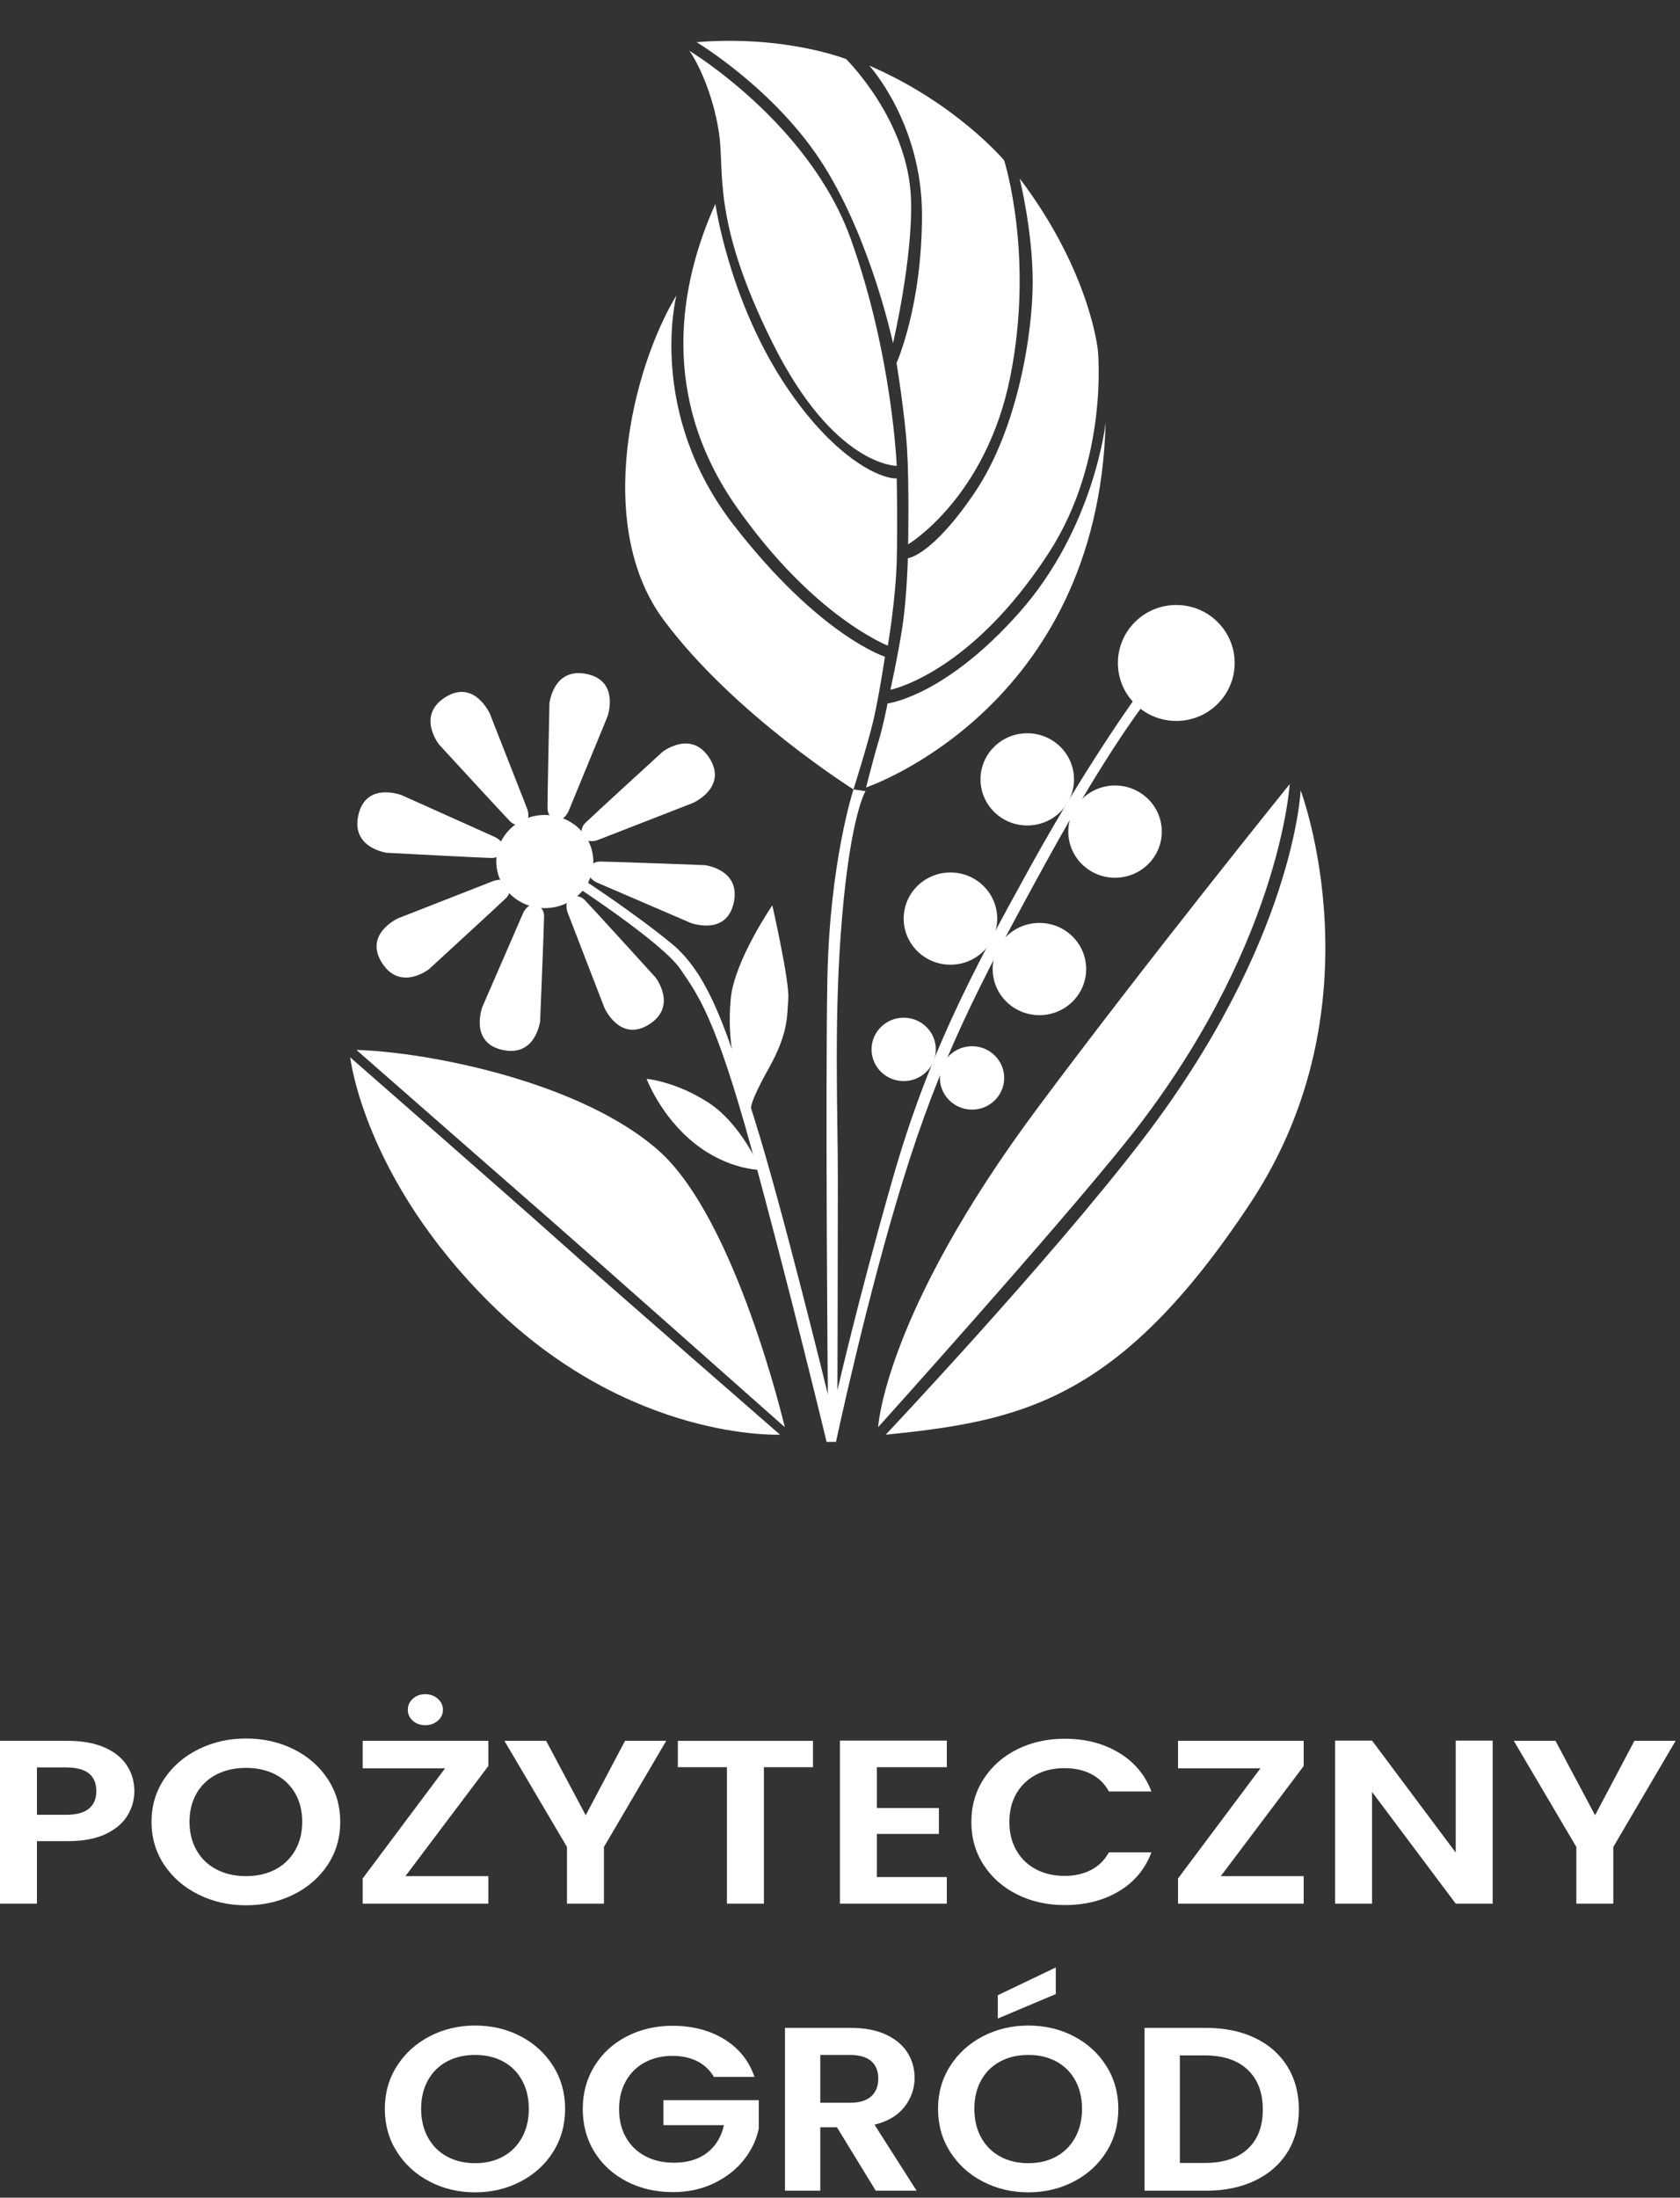 <?xml version="1.0" encoding="UTF-8" standalone="no"?><!DOCTYPE svg PUBLIC "-//W3C//DTD SVG 1.1//EN" "http://www.w3.org/Graphics/SVG/1.1/DTD/svg11.dtd"><svg width="100%" height="100%" viewBox="0 0 283 370" version="1.1" xmlns="http://www.w3.org/2000/svg" xmlns:xlink="http://www.w3.org/1999/xlink" xml:space="preserve" xmlns:serif="http://www.serif.com/" style="fill-rule:evenodd;clip-rule:evenodd;stroke-linejoin:round;stroke-miterlimit:2;"><rect x="0" y="0" width="283" height="370" fill="#333333" stroke="none"/><g><path d="M116.113,8.542c0,0 20.154,12.121 27.178,31.624c7.025,19.503 7.765,38.267 7.765,38.267c0,-0 -10.538,0.114 -20.89,-20.648c-10.352,-20.762 -8.041,-28.711 -9.058,-35.458c-1.017,-6.748 -3.705,-12.042 -4.995,-13.785Z" style="fill:#fff;"/><path d="M120.51,34.322c0,0 2.148,15.347 11.092,29.454c2.896,4.568 6.014,8.214 8.591,10.641c6.593,6.212 10.796,6.234 10.863,6.1c0,0 0.168,7.543 0,13.976c-0.169,6.433 -1.497,14.204 -1.497,14.204c0,0 -12.468,-4.778 -25.482,-23.339c-13.014,-18.56 -9.694,-37.435 -3.567,-51.036Z" style="fill:#fff;"/><path d="M113.946,49.738c0,0 -5.097,19.668 9.674,38.693c14.515,18.695 25.452,22.133 25.452,22.133c0,0 -1.041,6.909 -1.988,10.884c-0.946,3.976 -3.313,11.453 -3.313,11.453c0,0 -20.131,-12.608 -31.963,-28.507c-11.831,-15.898 -5.28,-42.404 2.138,-54.656Z" style="fill:#fff;"/><path d="M126.528,186.611c0,0 -0.402,-0.722 2.967,-6.741c3.37,-6.02 3.067,-8.86 3.294,-11.737c0.227,-2.877 -2.688,-15.712 -2.688,-15.712c0,0 -6.398,9.313 -7.004,15.712c-0.606,6.398 0.427,13.236 3.431,18.478Z" style="fill:#fff;"/><path d="M108.919,181.63c0,0 2.366,6.322 8.082,10.866c5.717,4.543 11.169,4.467 11.169,4.467c0,0 -3.256,-7.723 -8.821,-11.32c-5.566,-3.597 -10.43,-4.013 -10.43,-4.013Z" style="fill:#fff;"/><path d="M139.246,242.757l1.575,0c0,0 5.263,-24.687 11.407,-44.43c6.143,-19.743 12.133,-31.579 23.803,-52.839c11.669,-21.259 18.024,-28.653 18.024,-28.653l-1.42,-1.278c0,0 -8.893,11.938 -19.06,30.332c-10.168,18.394 -17.35,32.12 -23.191,52.529c-5.842,20.409 -9.317,35.642 -9.317,35.642c0,0 0.073,-24.18 0.073,-35.642c0,-11.461 -0.739,-27.36 0.74,-44.367c1.479,-17.007 3.919,-20.853 3.919,-20.853l-2.028,-0.297c0,0 -4.026,12.272 -4.396,31.867c-0.369,19.596 0.074,69.953 0.074,69.953c0,0 -7.728,-31.575 -12.257,-45.994c-4.528,-14.42 -7.56,-24.55 -14.067,-29.874c-6.508,-5.324 -14.937,-10.796 -14.937,-10.796l-1.036,1.257c0,0 14.494,9.477 17.452,13.834c2.957,4.356 5.841,7.906 11.979,30.237c6.137,22.332 12.663,49.372 12.663,49.372Z" style="fill:#fff;"/><g><ellipse cx="198.148" cy="111.616" rx="9.835" ry="9.761" style="fill:#fff;"/><ellipse cx="187.832" cy="140.011" rx="7.875" ry="7.764" style="fill:#fff;"/><ellipse cx="173.043" cy="131.212" rx="7.875" ry="7.764" style="fill:#fff;"/><ellipse cx="160.103" cy="154.652" rx="7.875" ry="7.764" style="fill:#fff;"/><ellipse cx="175.093" cy="163.148" rx="7.875" ry="7.764" style="fill:#fff;"/><ellipse cx="163.744" cy="181.477" rx="5.414" ry="5.336" style="fill:#fff;"/><ellipse cx="152.228" cy="176.674" rx="5.414" ry="5.336" style="fill:#fff;"/></g><path d="M90.35,152.264c-0,0 1.303,0.515 1.303,1.969c-0,1.454 -0.667,17.66 -0.667,17.66c-0,0 -0.701,5.997 -6.178,4.904c-5.872,-1.171 -3.544,-7.299 -3.544,-7.299l6.845,-15.75c-0,0 0.757,-1.787 2.241,-1.484Z" style="fill:#fff;"/><path d="M85.735,148.869c0,0 0.553,1.287 -0.477,2.312c-1.031,1.025 -12.99,11.983 -12.99,11.983c0,0 -4.747,3.732 -7.835,-0.922c-3.31,-4.989 2.676,-7.66 2.676,-7.66l15.993,-6.255c0,0 1.801,-0.724 2.633,0.542Z" style="fill:#fff;"/><path d="M84.809,143.17c0,-0 -0.531,1.297 -1.984,1.279c-1.454,-0.017 -17.652,-0.874 -17.652,-0.874c0,-0 -5.988,-0.772 -4.831,-6.236c1.241,-5.858 7.341,-3.458 7.341,-3.458l15.668,7.031c0,-0 1.778,0.778 1.458,2.258Z" style="fill:#fff;"/><path d="M88.255,138.772c0,0 -1.285,0.556 -2.312,-0.474c-1.027,-1.029 -12.001,-12.973 -12.001,-12.973c0,0 -3.739,-4.741 0.911,-7.836c4.984,-3.317 7.664,2.665 7.664,2.665l6.277,15.985c0,0 0.726,1.8 -0.539,2.633Z" style="fill:#fff;"/><path d="M93.571,138.07c0,0 -1.312,-0.489 -1.34,-1.943c-0.028,-1.453 0.323,-17.67 0.323,-17.67c0,0 0.585,-6.009 6.082,-5.023c5.894,1.057 3.685,7.229 3.685,7.229l-6.538,15.88c0,0 -0.722,1.801 -2.212,1.527Z" style="fill:#fff;"/><path d="M98.111,140.863c0,0 -0.552,-1.287 0.48,-2.311c1.032,-1.024 13.006,-11.966 13.006,-11.966c0,0 4.752,-3.725 7.833,0.932c3.304,4.994 -2.685,7.657 -2.685,7.657l-16.002,6.234c0,0 -1.802,0.721 -2.632,-0.546Z" style="fill:#fff;"/><path d="M99.081,146.357c0,0 0.51,-1.305 1.964,-1.31c1.454,-0.005 17.663,0.603 17.663,0.603c0,0 5.999,0.681 4.926,6.162c-1.151,5.876 -7.287,3.569 -7.287,3.569l-15.774,-6.788c0,0 -1.789,-0.751 -1.492,-2.236Z" style="fill:#fff;"/><path d="M96.181,151.03c0,0 1.288,-0.549 2.31,0.486c1.021,1.035 11.93,13.038 11.93,13.038c0,0 3.713,4.762 -0.953,7.831c-5.002,3.29 -7.649,-2.706 -7.649,-2.706l-6.191,-16.019c0,0 -0.716,-1.803 0.553,-2.63Z" style="fill:#fff;"/><ellipse cx="91.773" cy="145.047" rx="8.169" ry="7.841" style="fill:#fff;"/><path d="M117.342,7.1c0,-0 13.369,7.986 21.415,20.764c8.045,12.777 11.674,29.921 11.674,29.921c0,0 3.362,-14.351 3.032,-24.254c-0.444,-13.31 -10.944,-23.589 -10.944,-23.589c0,0 -10.276,-4.058 -25.177,-2.842Z" style="fill:#fff;"/><path d="M146.438,11.052c-0,0 8.873,9.686 8.873,25.141c-0,15.455 -4.288,24.92 -4.288,24.92c-0,0 1.405,8.503 1.774,14.493c0.37,5.99 0.181,16.039 0.181,16.039c-0,0 13.146,-7.849 17.213,-28.258c4.067,-20.409 -1.035,-36.381 -1.035,-36.381c-0,0 -8.093,-9.651 -22.718,-15.954Z" style="fill:#fff;"/><path d="M171.764,30.038c0,0 2.198,8.873 2.198,17.451c0,8.578 -2.514,24.698 -9.761,35.42c-7.246,10.722 -11.271,11.072 -11.271,11.072c0,0 -0.164,6.526 -0.904,11.425c-0.739,4.899 -2.033,10.722 -2.033,10.722c0,0 13.459,-2.624 26.713,-23.108c10.167,-15.713 8.226,-34.107 8.226,-34.107c0,0 -1.286,-13.198 -13.168,-28.875Z" style="fill:#fff;"/><path d="M186.245,71.17c0,0 -1.867,17.628 -14.481,31.885c-12.613,14.257 -22.255,15.38 -22.255,15.38c0,0 -0.71,3.727 -1.538,6.449c-0.829,2.721 -2.071,7.69 -2.071,7.69c0,0 39.037,-13.128 40.345,-61.404Z" style="fill:#fff;"/><path d="M131.39,241.535c-0,0 -29.726,-25.88 -36.973,-32.388c-7.247,-6.507 -35.42,-31.131 -35.42,-31.131c-0,0 2.26,20.282 23.589,41.41c23.514,23.293 48.804,22.109 48.804,22.109Z" style="fill:#fff;"/><path d="M60.033,176.759c0,-0 27.507,24.107 32.609,28.543c5.103,4.437 39.559,34.976 39.559,34.976c0,-0 -8.194,-35.008 -21.25,-46.562c-13.056,-11.554 -38.637,-16.582 -50.918,-16.957Z" style="fill:#fff;"/><path d="M147.924,240.278c0,0 29.086,-32.281 41.594,-47.833c26.112,-32.467 27.729,-60.427 27.729,-60.427c0,0 -23.735,29.367 -42.518,54.593c-25.765,34.603 -26.805,53.667 -26.805,53.667Z" style="fill:#fff;"/><path d="M149.195,241.546c0,0 27.362,-28.986 43.096,-49.448c25.765,-33.506 26.805,-59.04 26.805,-59.04c0,0 13.634,36.048 -8.434,69.439c-22.068,33.391 -38.591,36.734 -61.467,39.049Z" style="fill:#fff;"/></g><path d="M22.632,301.567c0,1.466 -0.393,2.84 -1.178,4.123c-0.786,1.283 -2.016,2.317 -3.691,3.103c-1.674,0.785 -3.786,1.178 -6.336,1.178l-5.202,0l0,10.525l-6.225,0l0,-27.412l11.427,0c2.401,0 4.447,0.366 6.136,1.099c1.69,0.733 2.957,1.741 3.802,3.024c0.845,1.283 1.267,2.736 1.267,4.36Zm-11.472,3.966c1.72,0 2.994,-0.347 3.824,-1.041c0.83,-0.693 1.245,-1.669 1.245,-2.925c0,-2.671 -1.689,-4.006 -5.069,-4.006l-4.935,0l0,7.972l4.935,0Z" style="fill:#fff;fill-rule:nonzero;"/><path d="M41.441,320.771c-2.905,0 -5.573,-0.602 -8.004,-1.806c-2.431,-1.205 -4.357,-2.874 -5.78,-5.008c-1.423,-2.134 -2.135,-4.549 -2.135,-7.246c0,-2.67 0.712,-5.072 2.135,-7.206c1.423,-2.134 3.349,-3.803 5.78,-5.008c2.431,-1.204 5.099,-1.806 8.004,-1.806c2.934,0 5.609,0.602 8.025,1.806c2.416,1.205 4.328,2.874 5.736,5.008c1.408,2.134 2.112,4.536 2.112,7.206c0,2.697 -0.704,5.112 -2.112,7.246c-1.408,2.134 -3.327,3.803 -5.758,5.008c-2.431,1.204 -5.098,1.806 -8.003,1.806Zm0,-4.909c1.867,0 3.512,-0.373 4.935,-1.119c1.423,-0.747 2.534,-1.813 3.335,-3.201c0.8,-1.388 1.2,-2.998 1.2,-4.831c0,-1.832 -0.4,-3.436 -1.2,-4.811c-0.801,-1.374 -1.912,-2.428 -3.335,-3.161c-1.423,-0.733 -3.068,-1.1 -4.935,-1.1c-1.868,0 -3.521,0.367 -4.958,1.1c-1.438,0.733 -2.557,1.787 -3.357,3.161c-0.801,1.375 -1.201,2.979 -1.201,4.811c0,1.833 0.4,3.443 1.201,4.831c0.8,1.388 1.919,2.454 3.357,3.201c1.437,0.746 3.09,1.119 4.958,1.119Z" style="fill:#fff;fill-rule:nonzero;"/><path d="M68.297,315.862l13.962,0l0,4.634l-21.165,0l0,-4.241l13.872,-18.537l-13.872,0l0,-4.634l21.165,0l0,4.241l-13.962,18.537Zm3.335,-25.41c-0.83,0 -1.527,-0.248 -2.09,-0.746c-0.563,-0.497 -0.845,-1.113 -0.845,-1.846c-0,-0.733 0.282,-1.355 0.845,-1.865c0.563,-0.511 1.26,-0.766 2.09,-0.766c0.83,0 1.534,0.255 2.112,0.766c0.578,0.51 0.867,1.132 0.867,1.865c-0,0.733 -0.289,1.349 -0.867,1.846c-0.578,0.498 -1.282,0.746 -2.112,0.746Z" style="fill:#fff;fill-rule:nonzero;"/><path d="M112.227,293.084l-10.493,17.869l0,9.543l-6.225,0l0,-9.543l-10.538,-17.869l7.025,0l6.67,12.528l6.625,-12.528l6.936,0Z" style="fill:#fff;fill-rule:nonzero;"/><path d="M136.949,293.084l0,4.438l-8.27,0l0,22.974l-6.225,0l0,-22.974l-8.27,0l0,-4.438l22.765,0Z" style="fill:#fff;fill-rule:nonzero;"/><path d="M147.71,297.522l0,6.872l10.449,0l0,4.36l-10.449,0l0,7.265l11.783,0l0,4.477l-18.008,0l0,-27.452l18.008,0l0,4.478l-11.783,0Z" style="fill:#fff;fill-rule:nonzero;"/><path d="M163.628,306.751c-0,-2.697 0.689,-5.112 2.067,-7.246c1.379,-2.134 3.261,-3.797 5.647,-4.988c2.387,-1.191 5.062,-1.787 8.026,-1.787c3.468,-0 6.507,0.786 9.115,2.357c2.609,1.57 4.432,3.744 5.469,6.519l-7.158,-0c-0.712,-1.309 -1.712,-2.291 -3.002,-2.946c-1.289,-0.654 -2.779,-0.981 -4.468,-0.981c-1.809,-0 -3.417,0.373 -4.825,1.119c-1.408,0.746 -2.504,1.8 -3.29,3.161c-0.786,1.362 -1.178,2.959 -1.178,4.792c-0,1.806 0.392,3.397 1.178,4.771c0.786,1.375 1.882,2.435 3.29,3.181c1.408,0.747 3.016,1.12 4.825,1.12c1.689,-0 3.179,-0.334 4.468,-1.002c1.29,-0.667 2.29,-1.656 3.002,-2.965l7.158,-0c-1.037,2.802 -2.853,4.981 -5.446,6.539c-2.594,1.558 -5.64,2.337 -9.138,2.337c-2.964,-0 -5.639,-0.596 -8.026,-1.787c-2.386,-1.191 -4.268,-2.847 -5.647,-4.968c-1.378,-2.121 -2.067,-4.53 -2.067,-7.226Z" style="fill:#fff;fill-rule:nonzero;"/><path d="M205.646,315.862l13.962,0l-0,4.634l-21.165,0l-0,-4.241l13.873,-18.537l-13.873,0l-0,-4.634l21.165,0l-0,4.241l-13.962,18.537Z" style="fill:#fff;fill-rule:nonzero;"/><path d="M251.444,320.496l-6.225,0l-14.095,-18.812l-0,18.812l-6.225,0l-0,-27.452l6.225,0l14.095,18.851l-0,-18.851l6.225,0l-0,27.452Z" style="fill:#fff;fill-rule:nonzero;"/><path d="M282.258,293.084l-10.493,17.869l0,9.543l-6.225,0l0,-9.543l-10.538,-17.869l7.025,0l6.669,12.528l6.626,-12.528l6.936,0Z" style="fill:#fff;fill-rule:nonzero;"/><path d="M80.031,369.098c-2.775,0 -5.323,-0.602 -7.645,-1.807c-2.322,-1.204 -4.163,-2.873 -5.522,-5.007c-1.359,-2.134 -2.039,-4.549 -2.039,-7.246c0,-2.67 0.68,-5.073 2.039,-7.206c1.359,-2.134 3.2,-3.803 5.522,-5.008c2.322,-1.204 4.87,-1.806 7.645,-1.806c2.804,0 5.359,0.602 7.667,1.806c2.308,1.205 4.134,2.874 5.479,5.008c1.345,2.133 2.018,4.536 2.018,7.206c0,2.697 -0.673,5.112 -2.018,7.246c-1.345,2.134 -3.178,3.803 -5.5,5.007c-2.322,1.205 -4.871,1.807 -7.646,1.807Zm0,-4.909c1.784,0 3.356,-0.373 4.715,-1.119c1.359,-0.747 2.421,-1.814 3.186,-3.201c0.764,-1.388 1.146,-2.998 1.146,-4.831c0,-1.833 -0.382,-3.436 -1.146,-4.811c-0.765,-1.374 -1.827,-2.428 -3.186,-3.161c-1.359,-0.733 -2.931,-1.1 -4.715,-1.1c-1.784,0 -3.362,0.367 -4.736,1.1c-1.373,0.733 -2.442,1.787 -3.206,3.161c-0.765,1.375 -1.147,2.978 -1.147,4.811c0,1.833 0.382,3.443 1.147,4.831c0.764,1.387 1.833,2.454 3.206,3.201c1.374,0.746 2.952,1.119 4.736,1.119Z" style="fill:#fff;fill-rule:nonzero;"/><path d="M120.255,349.658c-0.68,-1.152 -1.614,-2.029 -2.803,-2.631c-1.19,-0.603 -2.577,-0.904 -4.163,-0.904c-1.756,0 -3.313,0.367 -4.672,1.1c-1.359,0.733 -2.421,1.78 -3.186,3.142c-0.764,1.361 -1.147,2.932 -1.147,4.713c0,1.832 0.39,3.429 1.168,4.791c0.779,1.361 1.862,2.409 3.25,3.142c1.387,0.733 3.001,1.099 4.842,1.099c2.265,0 4.12,-0.556 5.564,-1.669c1.444,-1.113 2.393,-2.664 2.846,-4.654l-10.194,0l0,-4.202l16.055,0l0,4.791c-0.396,1.912 -1.246,3.679 -2.548,5.302c-1.303,1.624 -2.98,2.926 -5.033,3.908c-2.053,0.982 -4.354,1.473 -6.903,1.473c-2.859,0 -5.443,-0.596 -7.751,-1.787c-2.308,-1.192 -4.12,-2.848 -5.437,-4.968c-1.317,-2.121 -1.975,-4.53 -1.975,-7.226c0,-2.697 0.658,-5.113 1.975,-7.246c1.317,-2.134 3.129,-3.797 5.437,-4.988c2.308,-1.191 4.877,-1.787 7.709,-1.787c3.341,0 6.244,0.753 8.707,2.258c2.464,1.506 4.163,3.62 5.097,6.343l-6.838,0Z" style="fill:#fff;fill-rule:nonzero;"/><path d="M147.524,368.823l-6.542,-10.682l-2.803,-0l0,10.682l-5.946,-0l0,-27.412l11.128,-0c2.294,-0 4.247,0.373 5.861,1.119c1.615,0.746 2.825,1.754 3.632,3.024c0.807,1.27 1.211,2.69 1.211,4.261c0,1.806 -0.567,3.436 -1.699,4.889c-1.133,1.454 -2.818,2.455 -5.055,3.005l7.093,11.114l-6.88,-0Zm-9.345,-14.806l4.97,-0c1.614,-0 2.817,-0.36 3.61,-1.08c0.793,-0.72 1.189,-1.721 1.189,-3.004c0,-1.257 -0.396,-2.232 -1.189,-2.926c-0.793,-0.694 -1.996,-1.041 -3.61,-1.041l-4.97,-0l0,8.051Z" style="fill:#fff;fill-rule:nonzero;"/><path d="M173.221,369.098c-2.775,0 -5.324,-0.602 -7.646,-1.807c-2.322,-1.204 -4.162,-2.873 -5.521,-5.007c-1.36,-2.134 -2.039,-4.549 -2.039,-7.246c0,-2.67 0.679,-5.073 2.039,-7.206c1.359,-2.134 3.199,-3.803 5.521,-5.008c2.322,-1.204 4.871,-1.806 7.646,-1.806c2.803,0 5.359,0.602 7.666,1.806c2.308,1.205 4.134,2.874 5.48,5.008c1.345,2.133 2.017,4.536 2.017,7.206c0,2.697 -0.672,5.112 -2.017,7.246c-1.346,2.134 -3.179,3.803 -5.501,5.007c-2.322,1.205 -4.87,1.807 -7.645,1.807Zm0,-4.909c1.784,0 3.355,-0.373 4.714,-1.119c1.359,-0.747 2.421,-1.814 3.186,-3.201c0.764,-1.388 1.147,-2.998 1.147,-4.831c0,-1.833 -0.383,-3.436 -1.147,-4.811c-0.765,-1.374 -1.827,-2.428 -3.186,-3.161c-1.359,-0.733 -2.93,-1.1 -4.714,-1.1c-1.784,0 -3.363,0.367 -4.736,1.1c-1.374,0.733 -2.443,1.787 -3.207,3.161c-0.765,1.375 -1.147,2.978 -1.147,4.811c0,1.833 0.382,3.443 1.147,4.831c0.764,1.387 1.833,2.454 3.207,3.201c1.373,0.746 2.952,1.119 4.736,1.119Zm4.629,-28.473l-9.769,4.124l0,-3.928l9.769,-4.673l0,4.477Z" style="fill:#fff;fill-rule:nonzero;"/><path d="M203.165,341.411c3.115,0 5.855,0.562 8.219,1.688c2.364,1.126 4.191,2.73 5.479,4.811c1.289,2.082 1.933,4.497 1.933,7.246c0,2.749 -0.644,5.151 -1.933,7.207c-1.288,2.055 -3.115,3.645 -5.479,4.771c-2.364,1.126 -5.104,1.689 -8.219,1.689l-10.364,0l0,-27.412l10.364,0Zm-0.212,22.739c3.115,0 5.522,-0.786 7.221,-2.357c1.699,-1.571 2.548,-3.783 2.548,-6.637c0,-2.854 -0.849,-5.086 -2.548,-6.696c-1.699,-1.61 -4.106,-2.415 -7.221,-2.415l-4.205,0l0,18.105l4.205,0Z" style="fill:#fff;fill-rule:nonzero;"/></svg>